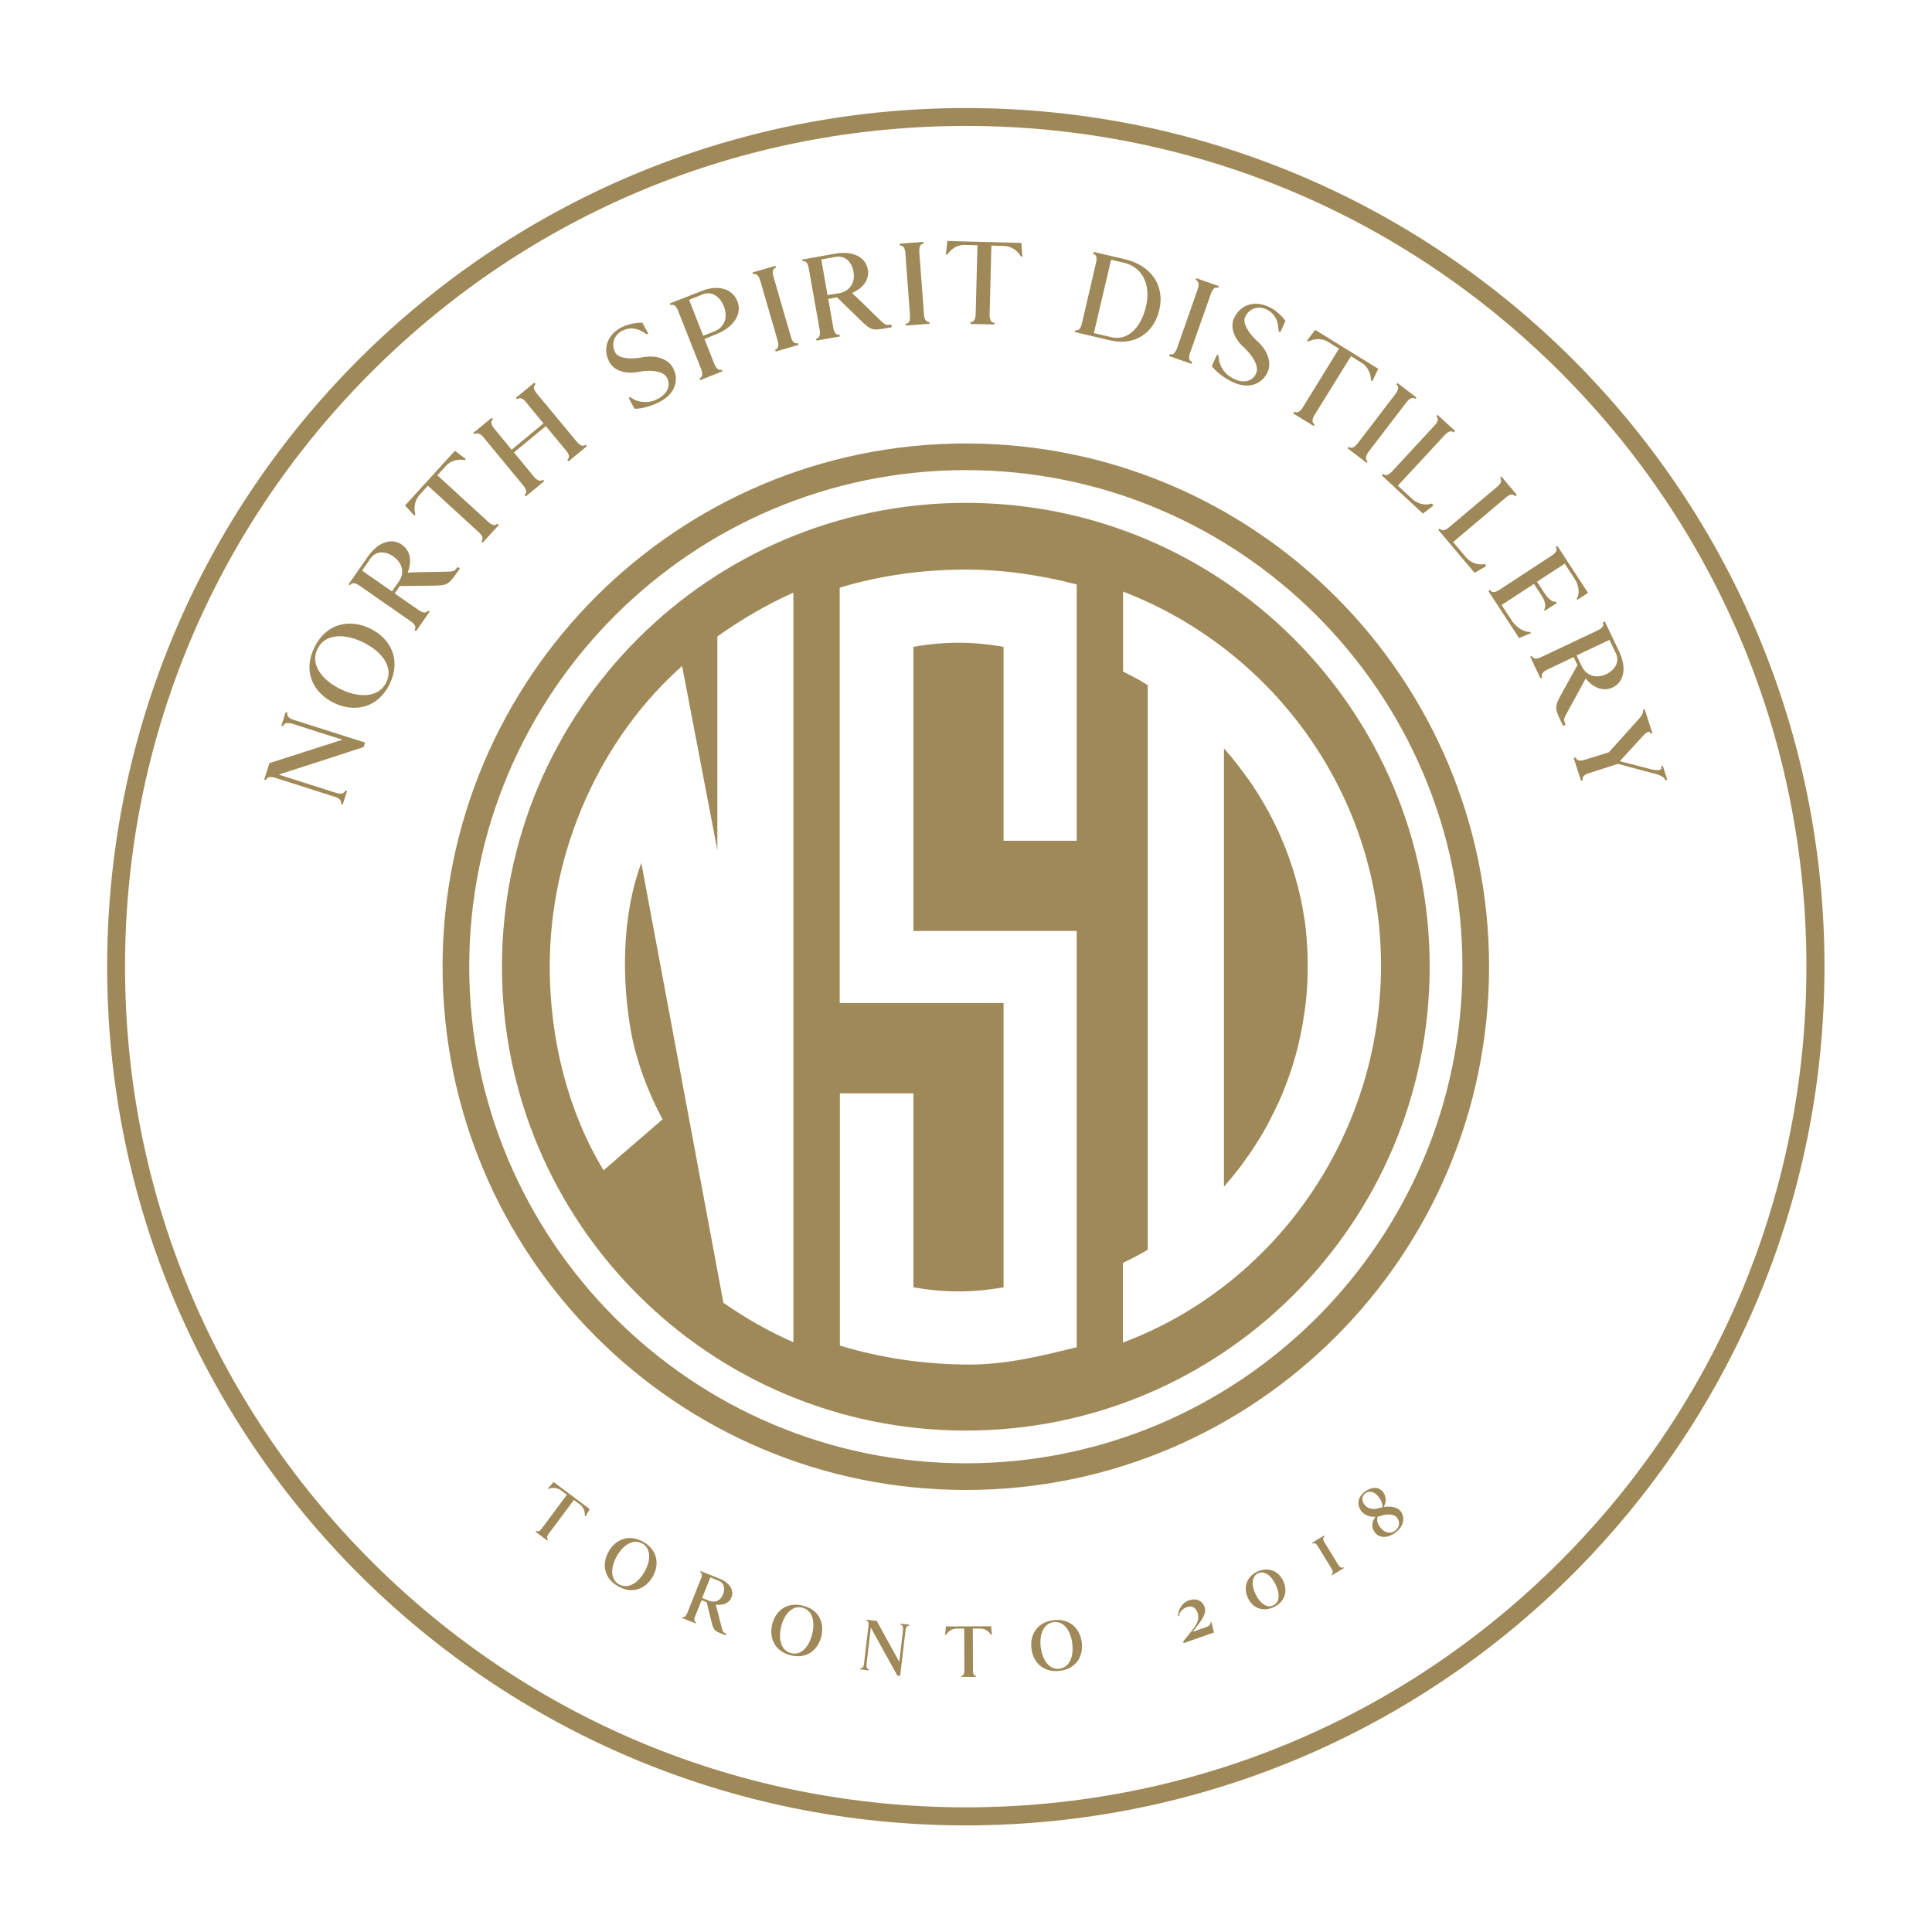 <?xml version="1.0" encoding="utf-8"?>
<!-- Generator: Adobe Illustrator 26.3.1, SVG Export Plug-In . SVG Version: 6.00 Build 0)  -->
<svg version="1.1" id="Шар_1" xmlns="http://www.w3.org/2000/svg" xmlns:xlink="http://www.w3.org/1999/xlink" x="0px" y="0px"
	 viewBox="0 0 1080 1080" style="enable-background:new 0 0 1080 1080;" xml:space="preserve">
<style type="text/css">
	.st0{fill:#A08958;}
</style>
<g>
	<path class="st0" d="M539.9,60.4c-265.1,0-480,214.9-480,480s214.9,480,480,480s480-214.9,480-480S805,60.4,539.9,60.4z
		 M872.2,872.7c-88.8,88.8-206.8,137.6-332.3,137.6s-243.5-48.9-332.3-137.6C118.8,783.9,69.9,665.9,69.9,540.4
		S118.8,296.8,207.6,208c88.8-88.8,206.8-137.6,332.3-137.6S783.4,119.3,872.2,208c88.8,88.8,137.6,206.8,137.6,332.3
		S960.9,783.9,872.2,872.7z M148.7,436.1c0.5-1.7,2.2-2.2,5.2-1.3l33.2,10.6c2.9,0.9,4,2.3,3.5,4l1,0.3l2.4-7.5l-1-0.3
		c-0.5,1.7-2.2,2.2-5.2,1.3L155.8,433c15.9-5.1,31.7-10.2,47.5-15.4l0.8-2.5l-39.9-12.7c-2.9-0.9-4-2.3-3.5-4l-1-0.3l-2.4,7.5l1,0.3
		c0.5-1.7,2.3-2.2,5.2-1.3l27.9,8.9l-40.8,13.1l-2.9,9.2L148.7,436.1z M148.7,436.1 M190.3,385.2c-10.4-5.1-17.1-13.9-12.8-22.5
		c4.2-8.6,15.2-8.7,25.6-3.6c10.4,5.1,17.1,13.9,12.8,22.4C211.7,390.1,200.7,390.3,190.3,385.2L190.3,385.2z M186.6,392.9
		c11.3,5.5,24.5,3.2,31.2-10.5c6.7-13.7,0.5-25.5-10.8-31c-11.3-5.6-24.5-3.2-31.2,10.4C169,375.5,175.2,387.3,186.6,392.9
		L186.6,392.9z M186.6,392.9 M195.7,327.1c1-1.5,2.8-1.5,5.3,0.3l28.6,19.9c2.5,1.7,3.2,3.4,2.1,4.9l0.9,0.6l7.6-10.9l-0.9-0.6
		c-1,1.5-2.8,1.5-5.3-0.3l-13.4-9.3l2.9-4.1c3.3,0,9.6-0.1,17.8-0.2c8.8-0.1,9.3-0.4,14.2-7.4l1.6-2.2l-1.3-0.9
		c-1.8,2.5-1.9,2.6-7.2,2.7c-10.3,0.1-17.8,0.3-20.7,0.5c2.5-6.5,1.5-12.3-3.2-15.6c-5.8-4.1-13.5-1.4-19.1,6.7l-10.8,15.5
		L195.7,327.1z M222.9,325.2l-3.8,5.4l-16.7-11.6l4.7-6.8c2.8-4.1,8-4.5,12.8-1.1C225.1,314.7,226.3,320.3,222.9,325.2L222.9,325.2z
		 M222.9,325.2 M269.9,303.3l9-9.9l-0.8-0.7c-1.2,1.3-3,1.1-5.2-1l-28.4-26l4.8-5.3c2.2-2.5,6.1-3.8,9.5-3.3l1,0.1l0.6-0.6
		c-1.6-1.2-3.7-2.8-5.3-4l-0.8-0.6l-27.9,30.6l0.7,0.7c1.3,1.5,3.1,3.4,4.5,4.9l0.6-0.6l-0.2-1c-0.8-3.4,0.2-7.3,2.4-9.8l4.8-5.3
		l28.4,26c2.3,2.1,2.7,3.8,1.5,5.1L269.9,303.3z M269.9,303.3 M327.4,248.6c-1.4,1.2-3.1,0.6-5-1.7L300.1,220
		c-2-2.4-2.1-4.1-0.7-5.3l-0.7-0.8l-10.3,8.5l0.7,0.8c1.4-1.2,3.1-0.7,5,1.7l9.7,11.8l-17.8,14.7l-9.7-11.8c-2-2.4-2.1-4.1-0.7-5.3
		l-0.7-0.8l-10.3,8.5l0.7,0.8c1.4-1.1,3.1-0.6,5,1.7l22.2,26.9c2,2.4,2.1,4.1,0.7,5.3l0.7,0.8l10.3-8.5l-0.7-0.8
		c-1.4,1.1-3.1,0.6-5-1.7l-11.2-13.6l17.8-14.7l11.3,13.6c2,2.4,2.1,4.1,0.7,5.3l0.7,0.8l10.3-8.5L327.4,248.6z M327.4,248.6
		 M362.4,186.5l-3.3-6.1c-3.9-0.1-8.7,1-11.9,2.7c-7.8,4.2-10.5,12-6.5,19.4c2.5,4.6,8.9,6.8,16.1,5.4c7.8-1.5,14.2-0.2,16,3.2
		c2.3,4.2,0.4,8.9-4.6,11.6c-0.9,0.5-1.8,0.9-2.8,1.3c-3.9,1.3-8.5,0.9-11.7-1.1c-0.5-0.3-1-0.6-1.5-0.9l-0.8,0.4l3.3,6.1
		c3.9,0.1,9.7-1.5,14.5-4.1c8-4.3,10.7-11.8,7-18.8c-2.7-4.9-9.4-7.3-16.9-5.9c-7.5,1.5-13.7,0.4-15.3-2.5c-2.5-4.7-1-9.7,3.8-12.3
		c0,0,2.7-1.1,2.7-1c2.6-0.7,6.1-0.1,8.8,1.6c0.7,0.4,1.6,1,2.3,1.4L362.4,186.5z M362.4,186.5 M403.6,206.6
		c-1.7,0.7-3.1-0.4-4.3-3.2l-5.5-13.9l6.2-2.5c10.2-4,15-11.5,12.2-18.6c-2.8-7.1-10.8-9.4-20.1-5.7l-17.6,6.9l0.4,1
		c1.7-0.7,3.1,0.3,4.2,3.2l12.8,32.4c1.1,2.9,0.8,4.6-0.9,5.3l0.4,1l12.4-4.9L403.6,206.6z M393.1,187.7l-7.9-20.1l7.8-3.1
		c4.7-1.8,9.4,1,11.7,6.9c2.4,6.1,0.2,11.6-5.3,13.8L393.1,187.7z M393.1,187.7 M446,191.8c-1.7,0.5-3.1-0.6-3.9-3.6l-9.7-33.5
		c-0.9-2.9-0.3-4.6,1.4-5.1l-0.3-1l-12.8,3.7l0.3,1c1.7-0.5,3.1,0.6,4,3.6l9.7,33.5c0.9,2.9,0.3,4.6-1.4,5.1l0.3,1l12.8-3.7
		L446,191.8z M446,191.8 M448.6,146c1.8-0.3,3,0.9,3.5,4l6.1,34.4c0.5,3-0.2,4.6-2,5l0.2,1l13.1-2.3l-0.2-1c-1.8,0.3-3-1-3.5-4
		l-2.8-16l4.9-0.9c2.3,2.3,6.9,6.7,12.7,12.4c6.3,6.1,6.8,6.3,15.2,4.8l2.7-0.5l-0.3-1.5c-3,0.5-3.2,0.5-7-3.2
		c-7.3-7.2-12.7-12.4-14.9-14.4c6.4-2.8,9.8-7.7,8.8-13.2c-1.2-7-8.5-10.5-18.2-8.8l-18.5,3.3L448.6,146z M469.1,163.9l-6.5,1.1
		l-3.5-20l8.2-1.4c4.9-0.9,8.8,2.5,9.8,8.3C478.2,158,475,162.9,469.1,163.9L469.1,163.9z M469.1,163.9 M519.6,180
		c-1.8,0.1-2.9-1.3-3.1-4.3l-2.6-34.8c-0.2-3.1,0.6-4.6,2.4-4.7l-0.1-1l-13.3,1l0.1,1c1.8-0.1,2.9,1.3,3.1,4.3l2.6,34.8
		c0.2,3.1-0.6,4.6-2.5,4.7l0.1,1l13.3-1L519.6,180z M519.6,180 M542.5,181.1l13.4,0.3l0-1c-1.8,0-2.7-1.5-2.7-4.6l1-38.5l7.2,0.2
		c3.3,0.1,6.9,2.1,8.7,5l0.6,0.9l0.8,0c-0.2-2-0.3-4.7-0.5-6.6l0-1l-41.4-1.1l-0.1,1c-0.3,2-0.5,4.6-0.8,6.6l0.8,0l0.7-0.8
		c2-2.8,5.6-4.7,9-4.6l7.2,0.2l-1,38.5c-0.1,3.1-1.1,4.5-2.9,4.5L542.5,181.1z M542.5,181.1 M611,141.8c1.8,0.4,2.4,2.1,1.7,5
		l-7.9,34c-0.7,3-2,4.2-3.7,3.8l-0.3,1l20,4.7c13.2,3.1,24.2-3.8,27.3-17.2c3.1-13.4-4.5-24.7-19.3-28.2l-17.5-4.1L611,141.8z
		 M611.5,186.2l9.6-41l7.3,1.7c10.2,2.4,15.1,12.2,12.2,24.5c-2.9,12.3-10.6,19.2-19.3,17.1L611.5,186.2z M611.5,186.2 M666.4,202.3
		c-1.7-0.6-2.2-2.3-1.1-5.2l11.6-32.9c1-2.9,2.4-3.9,4.1-3.3l0.3-1l-12.6-4.4l-0.3,1c1.7,0.6,2.1,2.3,1.1,5.2L658,194.6
		c-1,2.9-2.4,4-4.1,3.4l-0.4,1l12.6,4.4L666.4,202.3z M666.4,202.3 M715.7,185.7l2.9-6.3c-2.3-3.2-6-6.4-9.4-7.9
		c-8.1-3.7-15.9-1.2-19.4,6.4c-2.2,4.7-0.1,11.2,5.3,16.1c5.9,5.3,8.7,11.2,7.1,14.7c-2,4.4-6.8,5.7-12,3.3
		c-0.9-0.4-1.8-0.9-2.7-1.5c-3.4-2.3-5.8-6.2-6.2-10c-0.1-0.6-0.1-1.2-0.2-1.8l-0.8-0.4l-2.9,6.3c2.3,3.2,7.1,6.9,12,9.1
		c8.2,3.8,15.9,1.5,19.2-5.7c2.3-5.1,0.2-11.9-5.5-17c-5.7-5.2-8.5-10.7-7.1-13.7c2.2-4.9,7.1-6.6,12.1-4.3c0,0,2.6,1.5,2.4,1.6
		c2.2,1.7,3.8,4.9,4,8c0.1,0.8,0.2,1.9,0.3,2.7L715.7,185.7z M715.7,185.7 M722.9,231.1l11.4,7l0.6-0.9c-1.6-0.9-1.6-2.7,0-5.3
		l20.3-32.8l6.1,3.8c2.9,1.8,4.8,5.3,5,8.8l0.1,1l0.7,0.4c0.9-1.8,2.1-4.2,2.9-6l0.5-0.9l-35.3-21.8l-0.6,0.8
		c-1.2,1.6-2.8,3.7-4,5.3l0.7,0.4l1-0.4c3.2-1.4,7.2-1.2,10.1,0.6l6.1,3.8l-20.2,32.8c-1.6,2.6-3.2,3.3-4.7,2.4L722.9,231.1z
		 M722.9,231.1 M764.5,257.9c-1.4-1.1-1.3-2.8,0.5-5.3l21.2-27.7c1.9-2.4,3.5-3,5-1.9l0.6-0.8l-10.6-8.1l-0.6,0.8
		c1.4,1.1,1.3,2.9-0.5,5.3l-21.2,27.7c-1.9,2.4-3.5,3-5,1.9l-0.6,0.8l10.6,8.1L764.5,257.9z M764.5,257.9 M813.4,240.9l-9.8-9
		l-0.7,0.8c1.3,1.2,1.1,3-1,5.2l-23.7,25.6c-2.1,2.2-3.8,2.7-5.1,1.4l-0.7,0.8l23,21.4l0.8-0.6c1.5-1.2,3.6-2.7,5.1-3.9
		c-0.1,0-0.2-0.1-0.2-0.2c-0.4-0.5-0.6-0.9-0.6-0.9l-1,0.2c-3.2,0.9-7.3-0.2-10-2.7l-8.1-7.5l26.2-28.3c2.1-2.2,3.8-2.7,5.1-1.4
		L813.4,240.9z M813.4,240.9 M847.9,276.6l-8.6-10.2l-0.8,0.7c1.2,1.4,0.7,3.1-1.7,5.1l-26.7,22.5c-2.3,2-4.1,2.2-5.3,0.8l-0.8,0.7
		l20.3,24l0.9-0.5c1.6-1,3.9-2.3,5.6-3.2c-0.1,0-0.2-0.1-0.2-0.2c-0.3-0.6-0.5-1-0.5-1l-1,0.1c-3.3,0.5-7.2-1-9.6-3.9l-7.2-8.5
		l29.4-24.8c2.3-2,4.1-2.2,5.3-0.8L847.9,276.6z M847.9,276.6 M863.6,341.4l6.7-4.3l-0.5-0.7l-0.5,0c-1.6,0.1-4-1.8-5.9-4.8
		l-4.2-6.4l15.5-10.1l5.5,8.4c2.3,3.5,2.9,7.6,1.6,10.4l-0.4,0.8l0.4,0.6l5.9-3.9l-17.1-26.2l-0.9,0.6c1,1.5,0.3,3.1-2.3,4.8
		l-29.2,19.1c-2.6,1.7-4.3,1.7-5.3,0.1l-0.9,0.6l17.2,26.3l0.9-0.4c1.7-0.8,4-1.7,5.7-2.4l-0.4-0.6l-1-0.1c-3.3-0.3-7-2.8-9.3-6.3
		l-5.7-8.7l18.1-11.8l4.2,6.4c2,3,2.6,6,1.7,7.6l-0.3,0.5L863.6,341.4z M863.6,341.4 M896,347.9c0.8,1.6-0.1,3.1-2.9,4.5l-31.5,14.9
		c-2.8,1.3-4.5,1.1-5.3-0.6l-0.9,0.4l5.7,12.1l1-0.4c-0.8-1.6,0.1-3.2,2.9-4.5l14.7-7l2.1,4.5c-1.6,2.8-4.7,8.4-8.6,15.5
		c-4.2,7.7-4.3,8.3-0.6,16l1.2,2.5l1.4-0.7c-1.3-2.8-1.3-2.9,1.3-7.6c5-9,8.5-15.6,9.9-18.2c4.4,5.4,10,7.4,15.1,5
		c6.4-3.1,7.9-11,3.7-19.9l-8.1-17L896,347.9z M884.2,372.4l-2.9-6l18.4-8.7l3.6,7.5c2.1,4.5-0.1,9.1-5.4,11.7
		C892.2,379.5,886.7,377.7,884.2,372.4L884.2,372.4z M884.2,372.4 M879.7,423.7l4.1,12.8l1-0.3c-0.6-1.7,0.5-3.1,3.5-4l16.1-5.2
		l21.7,5.8c2.9,0.9,4.4,2,4.9,3.4l1-0.3l-2.5-7.8l-1,0.3l0.2,0.5c0.5,1.6-1.5,2-5,1.3l-18.2-4.7c4.3-4.7,8.6-9.4,12.9-14.1
		c2.1-2.3,3.8-3,4.2-1.6l0.1,0.4l1-0.3l-4.3-13.4l-1,0.3c0.5,1.5-0.6,3.3-2.9,5.8l-16.1,17.9l-13.4,4.2c-2.9,0.9-4.6,0.5-5.2-1.3
		L879.7,423.7z M879.7,423.7 M299.4,856.3l6.6,4.9l0.4-0.5c-0.9-0.7-0.8-1.7,0.3-3.3l14.1-18.9l3.5,2.6c1.6,1.2,2.7,3.5,2.6,5.6
		l0,0.6l0.4,0.3c0.6-1.1,1.5-2.5,2.1-3.5l0.3-0.5l-20.3-15.2L309,829c-0.8,0.9-1.9,2.1-2.7,3l0.4,0.3l0.6-0.2c2-0.7,4.5-0.3,6.1,0.9
		l3.5,2.6l-14.1,18.9c-1.1,1.5-2.1,1.9-3,1.2L299.4,856.3z M299.4,856.3 M344.8,869.9c3.5-6.2,9.1-9.9,14.2-7.1
		c5.1,2.9,4.8,9.6,1.3,15.8c-3.5,6.2-9.1,9.9-14.2,7.1C341,882.9,341.3,876.1,344.8,869.9L344.8,869.9z M340.2,867.4
		c-3.8,6.7-2.8,14.8,5.4,19.4c8.1,4.6,15.5,1.2,19.3-5.5c3.8-6.7,2.8-14.8-5.3-19.4C351.4,857.3,344,860.6,340.2,867.4L340.2,867.4z
		 M340.2,867.4 M391.4,878.9c1,0.4,1.3,1.5,0.6,3.2l-7.9,19.8c-0.7,1.7-1.6,2.4-2.6,2l-0.2,0.6l7.6,3l0.2-0.6
		c-1-0.4-1.3-1.5-0.6-3.2l3.7-9.2l2.8,1.1c0.5,1.9,1.4,5.7,2.6,10.5c1.3,5.2,1.5,5.5,6.4,7.4l1.6,0.6l0.3-0.9
		c-1.7-0.7-1.8-0.8-2.6-3.9c-1.5-6.1-2.7-10.5-3.2-12.3c4.2,0.6,7.6-0.9,8.8-4.1c1.6-4-1.1-8.2-6.6-10.4l-10.7-4.3L391.4,878.9z
		 M396.3,894.8l-3.8-1.5l4.6-11.5l4.7,1.9c2.8,1.1,3.8,4.1,2.4,7.5C402.9,894.7,399.7,896.2,396.3,894.8L396.3,894.8z M396.3,894.8
		 M436.7,909.2c1.7-6.9,6.2-12,11.9-10.5c5.7,1.5,7.1,8,5.4,14.9c-1.7,6.9-6.2,12-11.8,10.5C436.5,922.7,435,916.1,436.7,909.2
		L436.7,909.2z M431.7,907.9c-1.9,7.5,1.2,15.1,10.2,17.4c9,2.3,15.3-2.9,17.2-10.4c1.9-7.5-1.1-15.1-10.2-17.3
		C439.9,895.3,433.6,900.4,431.7,907.9L431.7,907.9z M431.7,907.9 M484.1,905.8c1.1,0.1,1.6,1.1,1.4,2.9L483,930
		c-0.2,1.9-0.9,2.7-2,2.6l-0.1,0.6l4.8,0.6l0.1-0.6c-1.1-0.1-1.6-1.1-1.4-3l2.4-20.4c4.9,8.9,9.8,17.9,14.8,26.8l1.6,0.2l3-25.4
		c0.2-1.9,0.9-2.7,2-2.6l0.1-0.6l-4.8-0.6l-0.1,0.6c1.1,0.1,1.6,1.1,1.4,3l-2.1,17.8l-12.6-22.9l-5.9-0.7L484.1,905.8z M484.1,905.8
		 M537.4,937.4l8.2,0l0-0.6c-1.1,0-1.7-0.9-1.7-2.8l-0.1-23.6l4.4,0c2.1,0,4.2,1.2,5.4,2.9l0.4,0.5h0.5c-0.1-1.2-0.3-2.9-0.4-4.1
		l0-0.6l-25.4,0.1l0,0.6c-0.1,1.2-0.2,2.8-0.4,4.1l0.5,0l0.4-0.5c1.2-1.8,3.4-3,5.4-3l4.4,0l0.1,23.6c0,1.9-0.6,2.8-1.7,2.8
		L537.4,937.4z M537.4,937.4 M581.8,921c-0.9-7,1.3-13.4,7.1-14.2c5.8-0.8,9.6,4.8,10.5,11.8c0.9,7-1.3,13.4-7.1,14.2
		C586.6,933.6,582.8,928.1,581.8,921L581.8,921z M576.6,921.7c1,7.7,6.7,13.5,16,12.3c9.2-1.2,13.1-8.4,12.1-16
		c-1-7.7-6.7-13.5-15.9-12.3C579.5,906.9,575.6,914.1,576.6,921.7L576.6,921.7z M576.6,921.7 M677.2,906.7l-0.6,0.2
		c0.4,1-0.5,2-2.2,2.6l-7.7,2.7c5-6.3,8-10.3,6.7-13.8c-1.3-3.7-4.8-5.2-8.8-3.8c-3.5,1.2-5.9,4.7-6.1,8.7l0.6,0.2
		c0.1-2.2,1.9-4.3,4.6-5.2c2.5-0.9,4.8,0.4,5.7,3.1c1.9,5.4-2.3,8.9-8,16.2l0.3,0.9l16.9-5.9l-0.5-2.1l0,0
		C677.8,909.2,677.5,907.8,677.2,906.7L677.2,906.7z M677.2,906.7 M701.9,891.2c-2.6-5.4-2.1-10,1.3-11.7c3.4-1.6,7.3,0.9,9.9,6.3
		c2.6,5.4,2.1,10-1.3,11.6C708.4,899.1,704.5,896.6,701.9,891.2L701.9,891.2z M697.6,893.3c2.8,5.9,8.7,7.9,14.6,5
		c5.9-2.8,7.9-8.7,5.1-14.6c-2.8-5.9-8.7-7.9-14.6-5.1C696.9,881.5,694.8,887.4,697.6,893.3L697.6,893.3z M697.6,893.3 M750.9,876.1
		c-0.9,0.6-1.9,0.1-2.9-1.5l-7.6-12.4c-1-1.6-0.9-2.7,0-3.3l-0.3-0.5l-6.6,4l0.3,0.5c0.9-0.6,1.9-0.1,2.9,1.5l7.6,12.4
		c1,1.6,0.9,2.7,0,3.3l0.3,0.5l6.6-4L750.9,876.1z M750.9,876.1 M773.5,842.4L773.5,842.4c1.6-2.7,1.5-5.9-0.4-8.4
		c-2.3-3-6.3-3-10.2-0.1c-3.9,2.9-4.6,7.2-1.9,10.8c1.7,2.2,4.7,3.4,7.9,3.2c-2.2,2.8-2.4,6-0.4,8.7c2.6,3.4,7.3,3.4,11.7,0
		c4.5-3.4,5.5-8.1,2.7-11.9C781.3,842.6,777.7,841.8,773.5,842.4L773.5,842.4z M772.7,842.6c-0.7,0.2-1.3,0.3-2.1,0.5
		c-3.1,1-6.2,0.2-7.8-1.9c-1.8-2.3-1.6-4.9,0.4-6.4c2.2-1.7,5.2-1,7.4,1.9C772.3,838.8,773,841,772.7,842.6L772.7,842.6z
		 M771.4,853.6L771.4,853.6c-1.5-2-1.9-4.1-1.3-5.8c0.6-0.1,1.3-0.2,1.9-0.5c3.9-1.2,7.4-0.8,8.8,0.9c2,2.6,1.6,5.5-0.8,7.4
		C777.3,857.7,773.8,856.9,771.4,853.6L771.4,853.6z M771.4,853.6"/>
	<path class="st0" d="M697,434.5c-1.6-2.2-3.2-4.4-4.9-6.6c-2.5-3.2-5.1-6.4-7.8-9.4c0,0-0.1-0.1-0.1-0.1v245c0,0,0,0,0-0.1
		c2.8-3.1,5.4-6.3,7.9-9.5c0.9-1.1,1.7-2.2,2.5-3.3c0.8-1.1,1.6-2.2,2.4-3.4c0.9-1.1,1.6-2.3,2.4-3.4c1.6-2.3,3-4.6,4.5-7
		c1.5-2.3,2.9-4.8,4.2-7.2c0.6-1.1,1.2-2.2,1.8-3.4c0.7-1.3,1.3-2.7,2-4c0.4-0.7,0.7-1.5,1.1-2.2c0.5-1.1,1-2.2,1.6-3.3
		c0.4-0.9,0.8-1.8,1.2-2.8c0.7-1.5,1.3-3,1.9-4.6c0.4-1.1,0.9-2.2,1.3-3.3c0.9-2.3,1.7-4.6,2.5-7c0.5-1.3,0.9-2.7,1.3-4
		c0.7-2.2,1.3-4.4,1.9-6.6c0.5-1.9,1-3.8,1.4-5.7c0.1-0.5,0.3-1,0.3-1.5c0.4-1.5,0.7-3,1-4.6c0.5-2.2,0.9-4.4,1.2-6.7
		c0.1-0.9,0.3-1.7,0.4-2.6c0.3-1.6,0.5-3.3,0.7-5c0.1-0.8,0.2-1.6,0.3-2.4c0.2-1.9,0.4-3.7,0.5-5.6c0.2-2.4,0.3-4.8,0.4-7.1
		c0.1-2.4,0.1-4.8,0.1-7.2c0-2.3,0-4.7-0.1-7c-0.1-2.3-0.2-4.6-0.4-6.9c0-0.2,0-0.4,0-0.6c-0.1-1.6-0.3-3.1-0.4-4.6
		c-0.1-0.9-0.2-1.9-0.3-2.8c-0.3-2-0.5-4-0.9-6c-0.3-1.8-0.6-3.6-0.9-5.4c0-0.1,0-0.3-0.1-0.4c-0.2-1-0.4-2-0.6-3
		c-0.1-0.9-0.3-1.7-0.6-2.5c-0.1-0.9-0.4-1.8-0.6-2.7c-0.4-1.6-0.7-3.1-1.2-4.6c-0.3-1.1-0.6-2.2-0.9-3.3c-0.8-2.8-1.7-5.7-2.7-8.4
		c-0.4-1.2-0.8-2.3-1.2-3.5c-0.8-2.2-1.6-4.4-2.5-6.5c-0.7-1.7-1.4-3.3-2.1-4.9c-0.2-0.4-0.4-0.8-0.5-1.2c-0.7-1.5-1.4-3-2.1-4.4
		c-1-2-2-4.1-3.1-6.1c-0.4-0.9-0.9-1.8-1.5-2.7c-2.7-5-5.7-9.8-8.9-14.5C698.7,436.7,697.9,435.6,697,434.5z"/>
	<path class="st0" d="M539.9,281.1c-143.2,0-259.3,116.1-259.3,259.3c0,143.2,116.1,259.3,259.3,259.3s259.3-116.1,259.3-259.3
		C799.2,397.1,683.1,281.1,539.9,281.1z M443.5,750.3c-14-6.1-26.8-13.5-39.1-22l-45.9-245.9c-11.6,31.3-10.5,67.9-5.8,94.1
		c4.6,26.2,17.7,49.2,17.7,49.2l-33,28.5c-19.5-32.1-30.1-72.5-30.1-113.8c0-66.1,29.2-128.4,74-168.1L401,475.2V355.8
		c12.8-9.1,27.7-18,42.5-24.5V750.3z M601.8,470H561V361.6c-8.3-1.5-16.8-2.3-25.2-2.3s-16.9,0.8-25.2,2.3v158.8h91.3v232.7
		c-19,4.7-39.1,9.7-59.8,9.7c-25.3,0-49.7-3.7-72.6-10.6V611.1h0.6v0.1h40.5v108.4c8.3,1.5,16.8,2.3,25.2,2.3s16.9-0.8,25.2-2.3
		V560.7l-91.6,0V328.5c22.2-6.7,45.9-10.1,70.5-10.1c21.5,0,42.2,3.2,62,8.3V470z M627.7,750.5v-44.5c3.4-1.6,6.8-3.4,10.1-5.2
		c1.3-0.7,3.8-2.2,3.8-2.2V383c-1.6-0.9-3-1.9-4.6-2.8c-1.3-0.7-7.5-4-9.2-4.8v-44.7c83.5,32.1,144.2,113.2,144.2,209
		C771.9,636.2,711.5,719.2,627.7,750.5z"/>
	<path class="st0" d="M539.9,247.9c-161.5,0-292.5,131-292.5,292.5s131,292.5,292.5,292.5s292.5-131,292.5-292.5
		S701.4,247.9,539.9,247.9z M539.9,818c-153.1,0-277.6-124.5-277.6-277.6c0-153.1,124.5-277.6,277.6-277.6s277.6,124.5,277.6,277.6
		C817.5,693.4,692.9,818,539.9,818z"/>
</g>
</svg>
